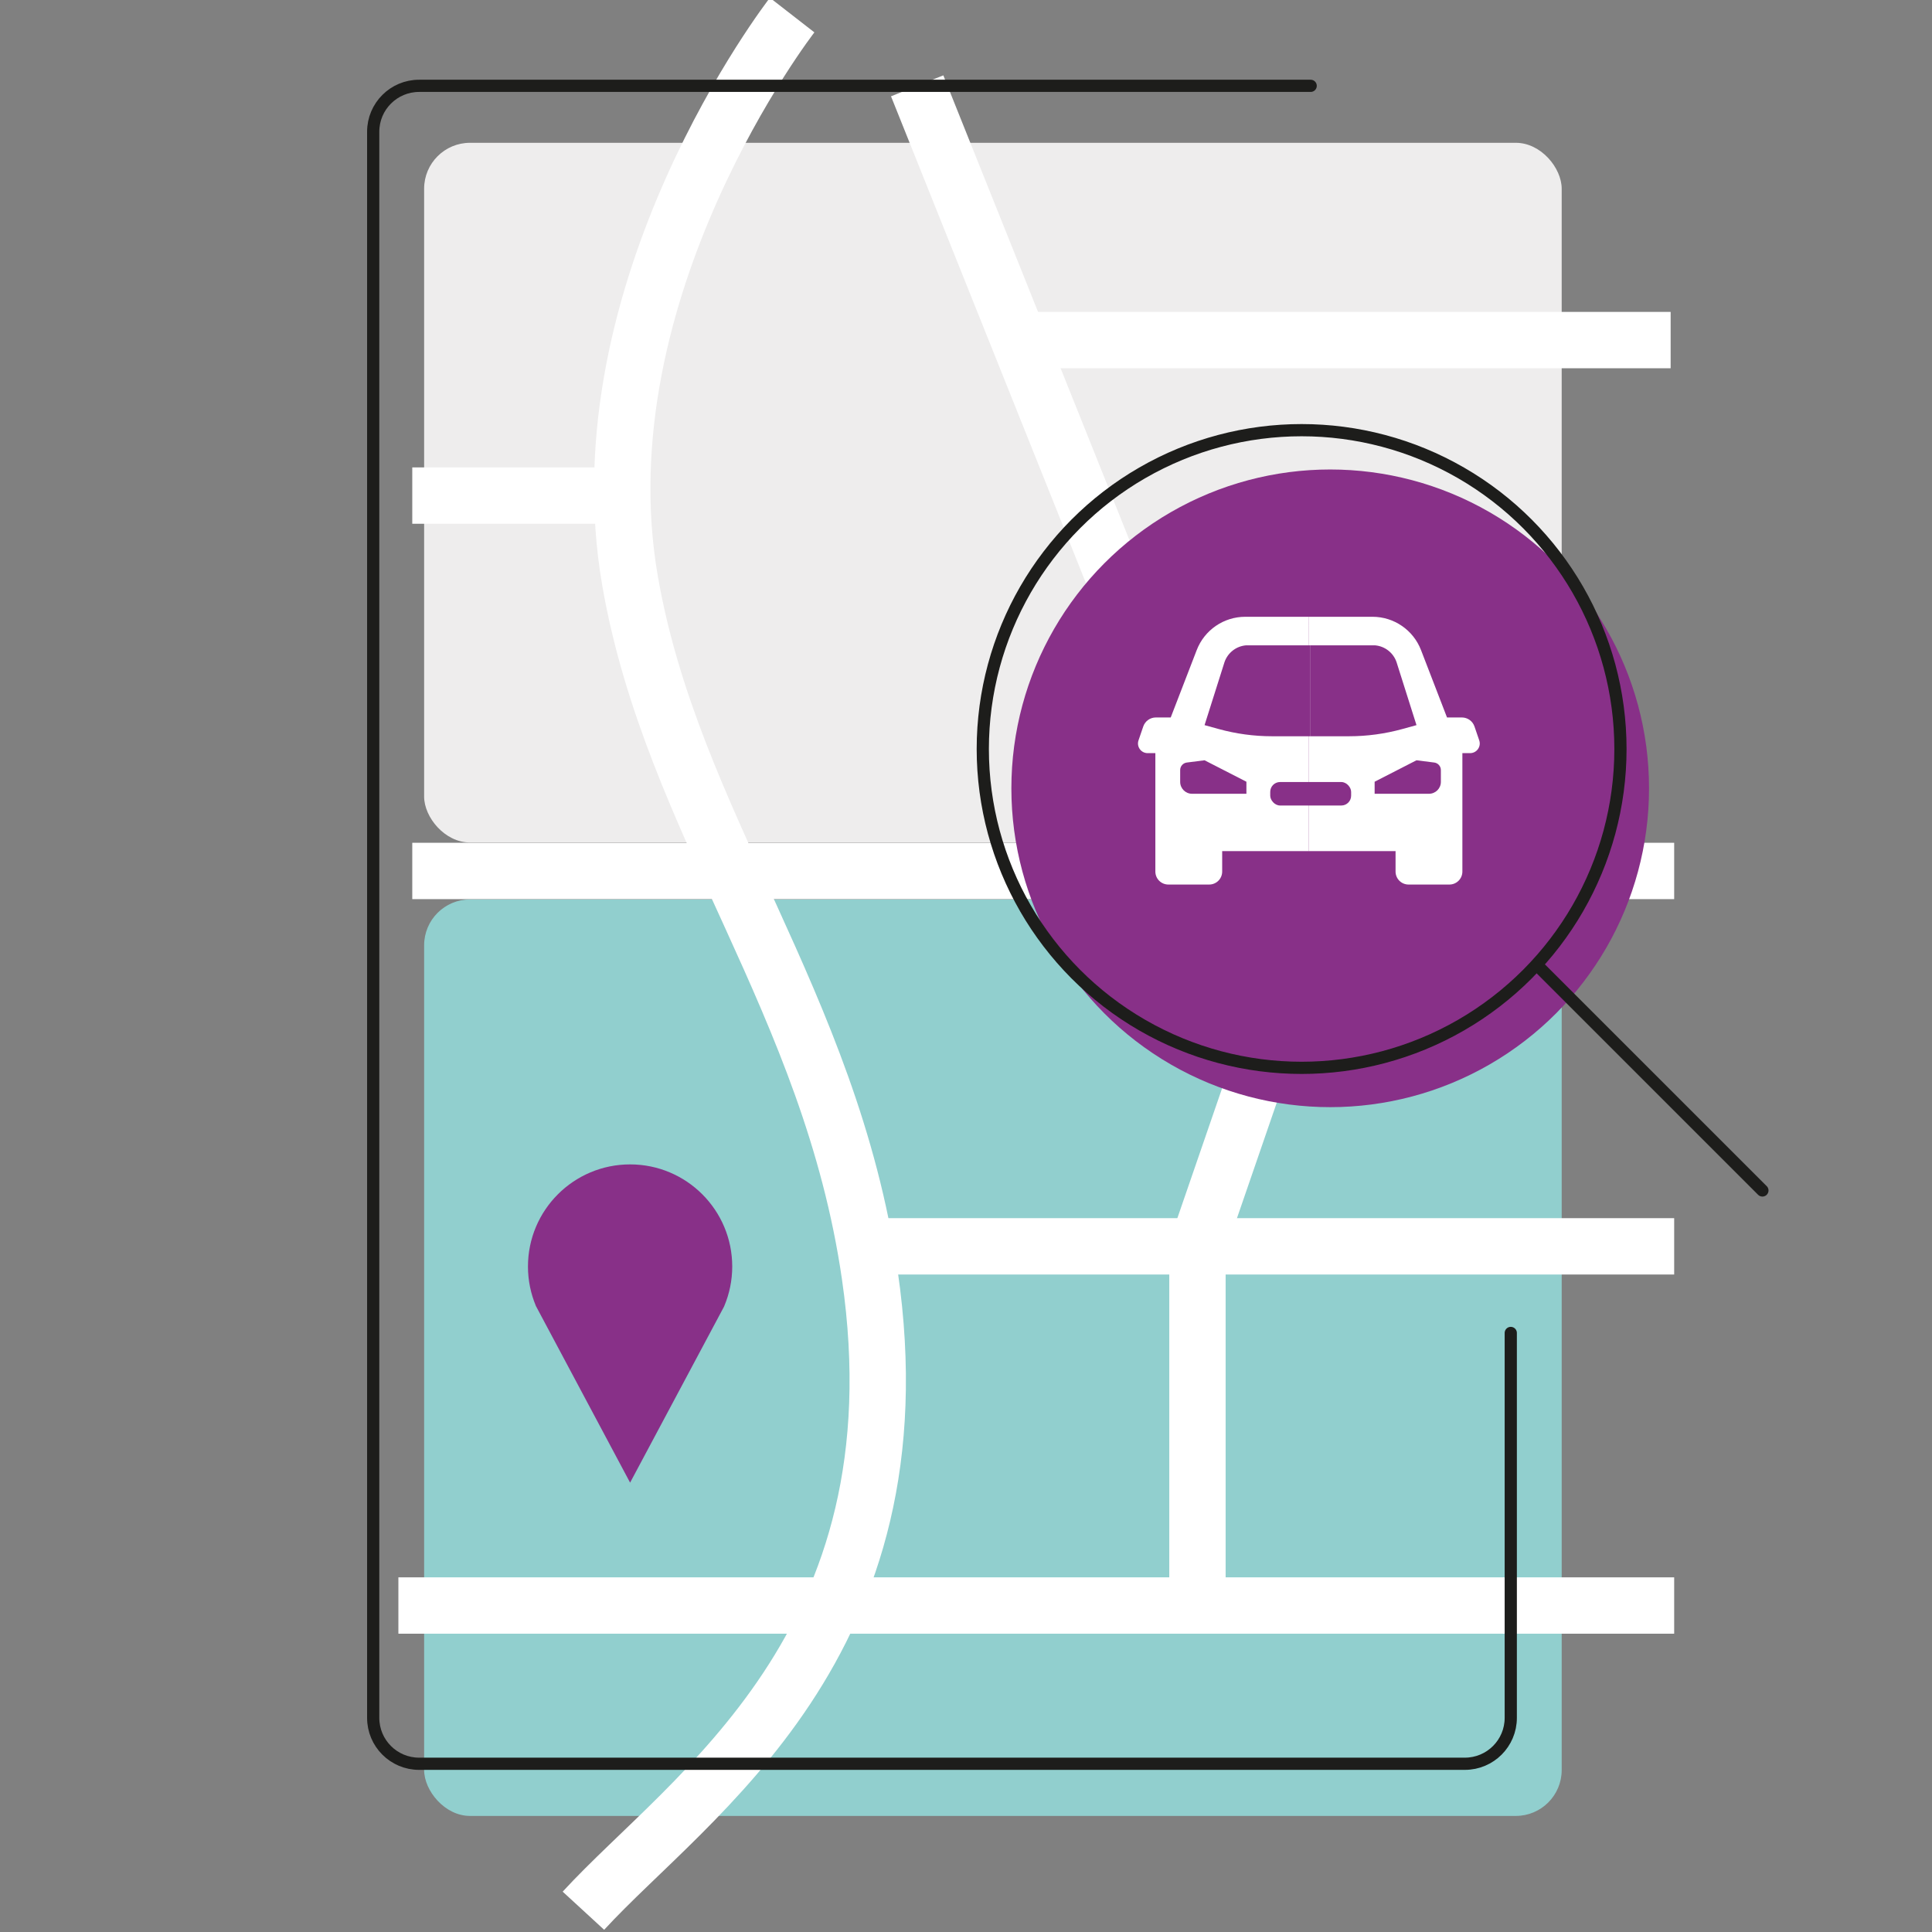 <?xml version="1.0" encoding="UTF-8" standalone="no"?>
<svg
   id="Layer_1"
   data-name="Layer 1"
   width="102.849"
   height="102.849"
   viewBox="0 0 102.849 102.849"
   version="1.1"
   xmlns="http://www.w3.org/2000/svg"
   xmlns:svg="http://www.w3.org/2000/svg">
  <rect x="0" y="0" width="102.849" height="102.849" fill="#808080" stroke="none"/>
  <defs
     id="defs4">
    <style
       id="style2">
      .cls-1 {
        fill: #fff;
      }

      .cls-2 {
        stroke: #fff;
        stroke-width: 3px;
      }

      .cls-2, .cls-3, .cls-4 {
        fill: none;
        stroke-miterlimit: 10;
      }

      .cls-3, .cls-4 {
        stroke: #1d1d1b;
        stroke-width: .65px;
      }

      .cls-5 {
        fill: #91cfce;
      }

      .cls-6 {
        fill: #883088;
      }

      .cls-7 {
        fill: #eeeded;
      }

      .cls-4 {
        stroke-linecap: round;
      }
    </style>
  </defs>
  <g
     id="g198"
     transform="translate(19.542,-0.118)">
    <rect
       class="cls-5"
       x="3.036"
       y="47.998"
       width="60.558"
       height="48.79"
       rx="2.444"
       ry="2.444"
       id="rect6" />
    <rect
       class="cls-7"
       x="3.036"
       y="7.72"
       width="60.558"
       height="37.248"
       rx="2.444"
       ry="2.444"
       id="rect8" />
    <line
       class="cls-2"
       x1="29.283"
       y1="4.687"
       x2="40.153"
       y2="31.833"
       id="line10" />
    <path
       class="cls-2"
       d="m 22.627,0.921 c 0,0 -11.334,14.579 -8.626,30.135 2.242,12.88 10.655,22.433 12.761,36.938 2.865,19.728 -9.58,27.678 -15.246,33.84"
       id="path12" />
    <line
       class="cls-2"
       x1="25.33"
       y1="66.466"
       x2="69.582"
       y2="66.466"
       id="line14" />
    <line
       class="cls-2"
       x1="2.405"
       y1="46.483"
       x2="69.582"
       y2="46.483"
       id="line16" />
    <line
       class="cls-2"
       x1="2.405"
       y1="26.5"
       x2="13.608"
       y2="26.5"
       id="line18" />
    <line
       class="cls-2"
       x1="1.666"
       y1="85.587"
       x2="69.582"
       y2="85.587"
       id="line20" />
    <polyline
       class="cls-2"
       points="44.204 85.587 44.204 66.466 51.024 46.669"
       id="polyline22" />
    <path
       class="cls-4"
       d="m 60.883,71.077 v 20.49 c 0,1.35 -1.094,2.444 -2.444,2.444 H 2.769 c -1.35,0 -2.444,-1.094 -2.444,-2.444 V 7.131 c 0,-1.35 1.094,-2.444 2.444,-2.444 h 47.462"
       id="path24" />
    <path
       class="cls-6"
       d="m 8.98,69.63 5.021,9.416 4.996,-9.363 c 0.006,-0.014 0.017,-0.04 0.023,-0.054 v 0 c 0.268,-0.643 0.418,-1.348 0.418,-2.088 0,-3.003 -2.434,-5.437 -5.437,-5.437 -3.003,0 -5.437,2.434 -5.437,5.437 0,0.74 0.15,1.445 0.418,2.088 H 8.98"
       id="path26" />
    <line
       class="cls-2"
       x1="33.922"
       y1="18.222"
       x2="69.394"
       y2="18.222"
       id="line28" />
    <circle
       class="cls-6"
       cx="51.271"
       cy="42.084"
       r="16.973"
       id="circle30" />
    <circle
       class="cls-3"
       cx="49.749"
       cy="39.991"
       r="16.973"
       id="circle32" />
    <line
       class="cls-4"
       x1="62.282"
       y1="51.496"
       x2="74.279"
       y2="63.492"
       id="line34" />
    <g
       id="g50">
      <path
         class="cls-1"
         d="m 50.135,45.427 h 4.615 v 1.088 c 0,0.382 0.309,0.691 0.691,0.691 h 2.175 c 0.382,0 0.691,-0.309 0.691,-0.691 v -6.304 h 0.411 c 0.352,0 0.6,-0.346 0.486,-0.68 l -0.253,-0.74 c -0.098,-0.286 -0.367,-0.479 -0.67,-0.479 h -0.792 l -1.384,-3.587 c -0.412,-1.068 -1.439,-1.773 -2.584,-1.773 h -3.388"
         id="path36" />
      <path
         class="cls-1"
         d="M 50.135,45.427 H 45.52 c 0,0 0,1.088 0,1.088 0,0.382 -0.309,0.691 -0.691,0.691 h -2.175 c -0.382,0 -0.691,-0.309 -0.691,-0.691 v -6.304 c 0,0 -0.411,0 -0.411,0 -0.352,0 -0.6,-0.346 -0.486,-0.68 l 0.253,-0.74 c 0.098,-0.286 0.367,-0.479 0.67,-0.479 h 0.792 c 0,0 1.384,-3.587 1.384,-3.587 0.412,-1.068 1.439,-1.773 2.584,-1.773 h 3.388"
         id="path38" />
      <path
         class="cls-6"
         d="m 50.223,34.473 h -3.446 c -0.518,0.049 -0.959,0.395 -1.131,0.886 l -1.064,3.361 0.755,0.208 c 0.924,0.255 1.878,0.384 2.837,0.384 h 2.049 v -4.84 z"
         id="path40" />
      <path
         class="cls-6"
         d="m 43.284,41.112 v 0.629 c 0,0.35 0.283,0.633 0.633,0.633 h 2.893 v -0.641 l -2.228,-1.142 -0.945,0.12 c -0.202,0.026 -0.353,0.197 -0.353,0.401 z"
         id="path42" />
      <path
         class="cls-6"
         d="m 50.223,34.473 h 3.446 c 0.518,0.049 0.959,0.395 1.131,0.886 l 1.064,3.361 -0.755,0.208 c -0.924,0.255 -1.878,0.384 -2.837,0.384 h -2.049 v -4.84 z"
         id="path44" />
      <path
         class="cls-6"
         d="m 57.162,41.112 v 0.629 c 0,0.35 -0.283,0.633 -0.633,0.633 h -2.893 v -0.641 c 0,0 2.228,-1.142 2.228,-1.142 l 0.945,0.12 c 0.202,0.026 0.353,0.197 0.353,0.401 z"
         id="path46" />
      <rect
         class="cls-6"
         x="48.078"
         y="41.749"
         width="4.307"
         height="1.25"
         rx="0.523"
         ry="0.523"
         id="rect48" />
    </g>
  </g>
</svg>

